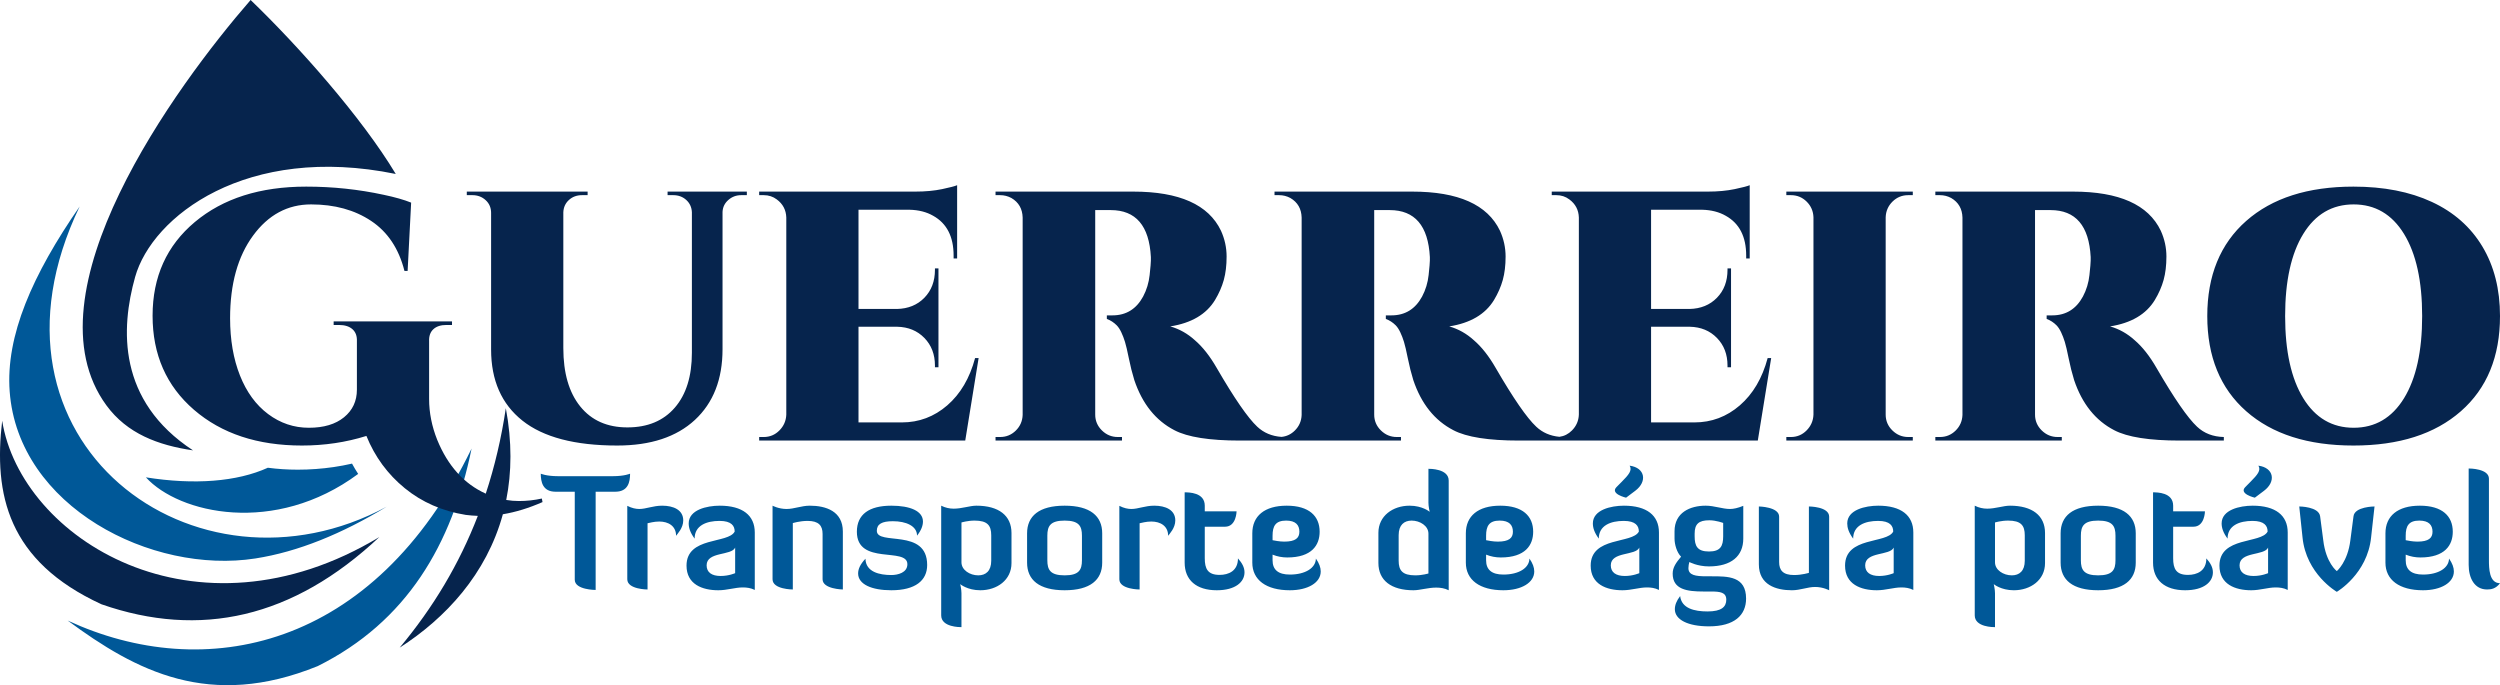 <?xml version="1.0" encoding="UTF-8"?>
<svg width="270px" height="74px" viewBox="0 0 270 74" version="1.1" xmlns="http://www.w3.org/2000/svg" xmlns:xlink="http://www.w3.org/1999/xlink">
    <!-- Generator: Sketch 52.2 (67145) - http://www.bohemiancoding.com/sketch -->
    <title>LOGO</title>
    <desc>Created with Sketch.</desc>
    <g id="Page-1" stroke="none" stroke-width="1" fill="none" fill-rule="evenodd">
        <g id="HOME-MENU" transform="translate(-375, -16)">
            <g id="Menu">
                <g id="LOGO" transform="translate(375, 16)">
                    <path d="M38.682,51.184 C29.672,57.862 19.32,55.472 15.757,51.553 C20.977,52.386 25.594,52.03 28.929,50.516 C29.971,50.654 31.053,50.725 32.17,50.725 C33.49,50.725 34.784,50.625 36.029,50.444 C36.707,50.345 37.371,50.219 38.019,50.07 C38.225,50.45 38.446,50.822 38.682,51.184 Z M8.603,22.301 C3.501,29.674 0.6,36.267 1.045,42.28 C1.964,54.727 16.4,62.062 27.585,60.313 C32.196,59.593 36.931,57.651 41.768,54.717 C21.106,65.862 -3.607,47.693 8.603,22.301 Z M7.308,67.019 C22.036,73.847 40.354,70.245 50.932,48.444 C48.807,58.817 43.933,67.144 34.314,71.94 C22.656,76.674 14.713,72.493 7.308,67.019 Z M66.45,53.106 C67.848,53.106 68.049,52.038 68.049,51.157 C68.049,51.157 67.46,51.428 66.181,51.428 L60.273,51.428 C58.993,51.428 58.404,51.157 58.404,51.157 C58.404,52.038 58.606,53.106 60.003,53.106 L62.074,53.106 L62.074,62.613 C62.074,63.714 64.33,63.714 64.33,63.714 L64.33,53.106 L66.45,53.106 Z M69.935,63.664 L69.935,56.512 C70.12,56.478 70.625,56.325 71.198,56.325 C72.174,56.325 73.016,56.8 73.016,57.867 C73.15,57.664 73.79,57.037 73.79,56.207 C73.79,55.054 72.712,54.614 71.518,54.614 C70.525,54.614 69.783,54.97 69.043,54.97 C68.673,54.97 68.252,54.885 67.747,54.631 L67.747,62.561 C67.747,63.664 69.935,63.664 69.935,63.664 Z M79.396,61.901 C79.396,61.901 78.722,62.206 77.83,62.206 C76.87,62.206 76.315,61.816 76.315,61.054 C76.315,59.545 79.008,60.037 79.396,59.139 L79.396,61.901 Z M74.144,61.087 C74.144,63.104 75.843,63.748 77.578,63.748 C78.537,63.748 79.379,63.443 80.22,63.443 C80.641,63.443 81.079,63.494 81.516,63.714 L81.516,57.511 C81.516,55.665 80.204,54.614 77.729,54.614 C76.348,54.614 74.379,55.054 74.379,56.529 C74.379,56.986 74.531,57.511 75.019,58.172 C75.019,56.749 76.298,56.258 77.712,56.258 C79.008,56.258 79.345,56.8 79.345,57.41 C78.655,58.749 74.144,57.919 74.144,61.087 Z M88.839,62.561 C88.839,63.63 91.028,63.664 91.028,63.664 L91.028,57.41 C91.028,55.207 89.193,54.614 87.459,54.614 C86.55,54.614 85.775,54.97 84.95,54.97 C84.092,54.97 83.435,54.614 83.435,54.614 L83.435,62.561 C83.435,63.664 85.624,63.664 85.624,63.664 L85.624,56.495 C85.624,56.495 86.364,56.258 87.223,56.258 C88.418,56.258 88.839,56.766 88.839,57.664 L88.839,62.561 Z M97.997,60.935 C97.997,61.85 96.97,62.104 96.263,62.104 C95,62.104 93.502,61.782 93.468,60.342 C92.896,60.952 92.677,61.46 92.677,61.935 C92.677,63.104 94.142,63.748 96.263,63.748 C98.855,63.748 100.134,62.697 100.134,61.019 C100.134,56.986 94.697,58.969 94.697,57.325 C94.697,56.597 95.253,56.291 96.431,56.291 C97.845,56.291 99.04,56.8 99.04,57.851 C99.495,57.274 99.679,56.766 99.679,56.325 C99.679,55.19 98.299,54.614 96.263,54.614 C93.872,54.614 92.542,55.546 92.542,57.427 C92.542,61.104 97.997,59.037 97.997,60.935 Z M103.838,64.07 C103.838,63.646 103.703,63.087 103.703,63.087 C103.703,63.087 104.477,63.748 105.874,63.748 C107.676,63.748 109.241,62.646 109.241,60.817 L109.241,57.562 C109.241,55.681 107.861,54.614 105.453,54.614 C104.747,54.614 103.888,54.936 102.996,54.936 C102.541,54.936 102.087,54.835 101.649,54.614 L101.649,66.46 C101.649,67.748 103.686,67.731 103.838,67.731 L103.838,64.07 Z M103.838,56.427 C103.838,56.427 104.494,56.224 105.252,56.224 C106.649,56.224 107.053,56.749 107.053,57.817 L107.053,60.562 C107.053,61.663 106.464,62.138 105.655,62.138 C104.747,62.138 103.838,61.562 103.838,60.732 L103.838,56.427 Z M119.038,57.597 C119.038,55.733 117.742,54.614 114.981,54.614 C112.22,54.614 110.925,55.733 110.925,57.597 L110.925,60.765 C110.925,62.63 112.22,63.748 114.981,63.748 C117.742,63.748 119.038,62.63 119.038,60.765 L119.038,57.597 Z M116.85,60.511 C116.85,61.545 116.53,62.138 114.981,62.138 C113.433,62.138 113.113,61.545 113.113,60.511 L113.113,57.851 C113.113,56.817 113.433,56.224 114.981,56.224 C116.53,56.224 116.85,56.817 116.85,57.851 L116.85,60.511 Z M123.078,63.664 L123.078,56.512 C123.263,56.478 123.768,56.325 124.341,56.325 C125.317,56.325 126.159,56.8 126.159,57.867 C126.293,57.664 126.932,57.037 126.932,56.207 C126.932,55.054 125.856,54.614 124.661,54.614 C123.667,54.614 122.927,54.97 122.186,54.97 C121.815,54.97 121.395,54.885 120.889,54.631 L120.889,62.561 C120.889,63.664 123.078,63.664 123.078,63.664 Z M127.943,60.765 C127.943,62.646 129.206,63.748 131.411,63.748 C133.431,63.748 134.407,62.85 134.407,61.816 C134.407,61.291 134.154,60.817 133.7,60.307 C133.7,61.663 132.69,62.088 131.714,62.088 C130.434,62.088 130.115,61.427 130.115,60.291 L130.115,56.885 L132.303,56.885 C133.532,56.885 133.549,55.224 133.549,55.224 L130.115,55.224 L130.115,54.614 C130.115,53.173 128.381,53.173 127.943,53.173 L127.943,60.765 Z M137.437,57.851 C137.437,56.817 137.757,56.224 138.902,56.224 C139.946,56.224 140.333,56.715 140.333,57.427 C140.333,58.105 139.912,58.495 138.7,58.495 C138.195,58.495 137.606,58.376 137.437,58.342 L137.437,57.851 Z M139.306,63.748 C141.242,63.748 142.639,62.935 142.639,61.715 C142.639,61.291 142.471,60.833 142.117,60.325 C142.1,61.341 140.972,62.053 139.306,62.053 C138.043,62.053 137.437,61.528 137.437,60.511 L137.437,59.901 C137.942,60.105 138.481,60.206 139.02,60.206 C141.68,60.206 142.521,58.867 142.521,57.427 C142.521,55.733 141.376,54.614 138.969,54.614 C136.562,54.614 135.249,55.733 135.249,57.597 L135.249,60.765 C135.249,62.63 136.747,63.748 139.306,63.748 Z M154.271,54.292 C154.271,54.715 154.405,55.275 154.405,55.275 C154.405,55.275 153.631,54.614 152.234,54.614 C150.432,54.614 148.867,55.715 148.867,57.545 L148.867,60.799 C148.867,62.68 150.247,63.748 152.654,63.748 C153.362,63.748 154.22,63.46 155.112,63.46 C155.567,63.46 156.022,63.528 156.459,63.748 L156.459,51.902 C156.459,50.614 154.422,50.631 154.271,50.631 L154.271,54.292 Z M154.271,61.935 C154.271,61.935 153.614,62.138 152.857,62.138 C151.459,62.138 151.055,61.613 151.055,60.545 L151.055,57.8 C151.055,56.699 151.645,56.224 152.453,56.224 C153.362,56.224 154.271,56.8 154.271,57.631 L154.271,61.935 Z M160.499,57.851 C160.499,56.817 160.819,56.224 161.964,56.224 C163.007,56.224 163.394,56.715 163.394,57.427 C163.394,58.105 162.974,58.495 161.762,58.495 C161.257,58.495 160.667,58.376 160.499,58.342 L160.499,57.851 Z M162.367,63.748 C164.304,63.748 165.7,62.935 165.7,61.715 C165.7,61.291 165.532,60.833 165.179,60.325 C165.161,61.341 164.034,62.053 162.367,62.053 C161.105,62.053 160.499,61.528 160.499,60.511 L160.499,59.901 C161.004,60.105 161.543,60.206 162.082,60.206 C164.741,60.206 165.583,58.867 165.583,57.427 C165.583,55.733 164.438,54.614 162.031,54.614 C159.624,54.614 158.311,55.733 158.311,57.597 L158.311,60.765 C158.311,62.63 159.809,63.748 162.367,63.748 Z M177.046,61.901 C177.046,61.901 176.373,62.206 175.481,62.206 C174.521,62.206 173.966,61.816 173.966,61.054 C173.966,59.545 176.659,60.037 177.046,59.139 L177.046,61.901 Z M171.794,61.087 C171.794,63.104 173.494,63.748 175.228,63.748 C176.188,63.748 177.029,63.443 177.871,63.443 C178.292,63.443 178.729,63.494 179.167,63.714 L179.167,57.511 C179.167,55.665 177.854,54.614 175.38,54.614 C173.999,54.614 172.029,55.054 172.029,56.529 C172.029,56.986 172.181,57.511 172.669,58.172 C172.669,56.749 173.949,56.258 175.363,56.258 C176.659,56.258 176.996,56.8 176.996,57.41 C176.305,58.749 171.794,57.919 171.794,61.087 Z M176.002,50.292 C176.305,50.801 175.901,51.275 175.144,52.038 L174.588,52.598 C173.848,53.343 175.615,53.75 175.615,53.75 L176.608,53.004 C177.939,52.004 177.669,50.513 176.002,50.292 Z M180.649,61.952 C180.649,63.664 182.197,63.883 183.965,63.883 L184.789,63.883 C185.766,63.883 186.439,63.968 186.439,64.765 C186.439,65.544 185.917,66.036 184.419,66.036 C183.005,66.036 181.608,65.714 181.456,64.375 C181.053,64.9 180.884,65.358 180.884,65.798 C180.884,66.917 182.281,67.646 184.571,67.646 C187.314,67.646 188.577,66.442 188.577,64.646 C188.577,62.223 186.624,62.24 184.84,62.24 L184.284,62.24 C183.123,62.24 182.349,62.121 182.349,61.359 C182.349,61.138 182.399,60.868 182.45,60.697 C182.45,60.697 183.308,61.172 184.571,61.172 C186.978,61.172 188.274,60.054 188.274,58.172 L188.274,54.631 C187.685,54.868 187.23,54.97 186.843,54.97 C186.018,54.97 185.143,54.614 184.217,54.614 C182.517,54.614 180.85,55.36 180.85,57.376 L180.85,58.172 C180.85,58.8 181.103,59.681 181.557,60.121 C181.019,60.765 180.649,61.274 180.649,61.952 Z M183.022,57.919 L183.022,57.631 C183.022,56.597 183.46,56.19 184.604,56.19 C185.345,56.19 186.103,56.478 186.103,56.478 L186.103,57.919 C186.103,58.969 185.816,59.562 184.571,59.562 C183.308,59.562 183.022,58.969 183.022,57.919 Z M192.146,55.8 C192.146,54.732 189.957,54.699 189.957,54.699 L189.957,60.952 C189.957,63.155 191.792,63.748 193.526,63.748 C194.435,63.748 195.21,63.392 196.035,63.392 C196.892,63.392 197.549,63.748 197.549,63.748 L197.549,55.8 C197.549,54.699 195.361,54.699 195.361,54.699 L195.361,61.867 C195.361,61.867 194.62,62.104 193.762,62.104 C192.566,62.104 192.146,61.596 192.146,60.697 L192.146,55.8 Z M204.518,61.901 C204.518,61.901 203.845,62.206 202.953,62.206 C201.993,62.206 201.438,61.816 201.438,61.054 C201.438,59.545 204.131,60.037 204.518,59.139 L204.518,61.901 Z M199.266,61.087 C199.266,63.104 200.966,63.748 202.7,63.748 C203.66,63.748 204.502,63.443 205.343,63.443 C205.764,63.443 206.201,63.494 206.639,63.714 L206.639,57.511 C206.639,55.665 205.326,54.614 202.852,54.614 C201.471,54.614 199.502,55.054 199.502,56.529 C199.502,56.986 199.653,57.511 200.141,58.172 C200.141,56.749 201.421,56.258 202.835,56.258 C204.131,56.258 204.467,56.8 204.467,57.41 C203.778,58.749 199.266,57.919 199.266,61.087 Z M215.46,64.07 C215.46,63.646 215.326,63.087 215.326,63.087 C215.326,63.087 216.1,63.748 217.497,63.748 C219.298,63.748 220.863,62.646 220.863,60.817 L220.863,57.562 C220.863,55.681 219.483,54.614 217.076,54.614 C216.369,54.614 215.51,54.936 214.618,54.936 C214.164,54.936 213.709,54.835 213.272,54.614 L213.272,66.46 C213.272,67.748 215.308,67.731 215.46,67.731 L215.46,64.07 Z M215.46,56.427 C215.46,56.427 216.117,56.224 216.874,56.224 C218.271,56.224 218.675,56.749 218.675,57.817 L218.675,60.562 C218.675,61.663 218.086,62.138 217.278,62.138 C216.369,62.138 215.46,61.562 215.46,60.732 L215.46,56.427 Z M230.661,57.597 C230.661,55.733 229.364,54.614 226.603,54.614 C223.843,54.614 222.547,55.733 222.547,57.597 L222.547,60.765 C222.547,62.63 223.843,63.748 226.603,63.748 C229.364,63.748 230.661,62.63 230.661,60.765 L230.661,57.597 Z M228.472,60.511 C228.472,61.545 228.153,62.138 226.603,62.138 C225.055,62.138 224.735,61.545 224.735,60.511 L224.735,57.851 C224.735,56.817 225.055,56.224 226.603,56.224 C228.153,56.224 228.472,56.817 228.472,57.851 L228.472,60.511 Z M232.529,60.765 C232.529,62.646 233.791,63.748 235.997,63.748 C238.017,63.748 238.993,62.85 238.993,61.816 C238.993,61.291 238.74,60.817 238.286,60.307 C238.286,61.663 237.276,62.088 236.3,62.088 C235.02,62.088 234.701,61.427 234.701,60.291 L234.701,56.885 L236.889,56.885 C238.118,56.885 238.135,55.224 238.135,55.224 L234.701,55.224 L234.701,54.614 C234.701,53.173 232.967,53.173 232.529,53.173 L232.529,60.765 Z M244.953,61.901 C244.953,61.901 244.279,62.206 243.387,62.206 C242.427,62.206 241.872,61.816 241.872,61.054 C241.872,59.545 244.565,60.037 244.953,59.139 L244.953,61.901 Z M239.7,61.087 C239.7,63.104 241.4,63.748 243.134,63.748 C244.094,63.748 244.936,63.443 245.777,63.443 C246.198,63.443 246.636,63.494 247.073,63.714 L247.073,57.511 C247.073,55.665 245.76,54.614 243.286,54.614 C241.905,54.614 239.936,55.054 239.936,56.529 C239.936,56.986 240.088,57.511 240.576,58.172 C240.576,56.749 241.855,56.258 243.269,56.258 C244.565,56.258 244.902,56.8 244.902,57.41 C244.211,58.749 239.7,57.919 239.7,61.087 Z M243.909,50.292 C244.211,50.801 243.807,51.275 243.05,52.038 L242.495,52.598 C241.754,53.343 243.522,53.75 243.522,53.75 L244.514,53.004 C245.845,52.004 245.575,50.513 243.909,50.292 Z M256.449,54.699 C256.449,54.699 254.295,54.699 254.177,55.766 L253.84,58.342 C253.555,60.697 252.376,61.68 252.376,61.68 C252.376,61.68 251.197,60.799 250.911,58.342 L250.574,55.766 C250.44,54.699 248.319,54.699 248.319,54.699 L248.672,58.037 C249.059,61.985 252.342,63.9 252.376,63.917 C252.41,63.9 255.675,61.985 256.079,58.037 L256.449,54.699 Z M259.816,57.851 C259.816,56.817 260.136,56.224 261.281,56.224 C262.325,56.224 262.712,56.715 262.712,57.427 C262.712,58.105 262.291,58.495 261.079,58.495 C260.574,58.495 259.985,58.376 259.816,58.342 L259.816,57.851 Z M261.685,63.748 C263.621,63.748 265.018,62.935 265.018,61.715 C265.018,61.291 264.85,60.833 264.496,60.325 C264.479,61.341 263.351,62.053 261.685,62.053 C260.422,62.053 259.816,61.528 259.816,60.511 L259.816,59.901 C260.321,60.105 260.86,60.206 261.399,60.206 C264.058,60.206 264.9,58.867 264.9,57.427 C264.9,55.733 263.755,54.614 261.348,54.614 C258.941,54.614 257.628,55.733 257.628,57.597 L257.628,60.765 C257.628,62.63 259.126,63.748 261.685,63.748 Z M266.616,61.003 C266.616,62.426 267.24,63.664 268.603,63.664 C269.024,63.664 269.546,63.595 270,62.985 C268.822,62.985 268.805,61.376 268.805,60.46 L268.805,51.699 C268.805,50.614 266.751,50.597 266.616,50.597 L266.616,61.003 Z" id="Fill-25" fill="#005898"></path>
                    <path d="M254.174,20.155 C257.446,20.155 260.267,20.705 262.638,21.807 C265.01,22.908 266.83,24.515 268.098,26.627 C269.366,28.74 270,31.243 270,34.136 C270,38.516 268.593,41.941 265.777,44.412 C262.962,46.883 259.095,48.118 254.174,48.118 C249.254,48.118 245.393,46.883 242.59,44.412 C239.788,41.941 238.386,38.516 238.386,34.136 C238.386,29.758 239.788,26.333 242.59,23.862 C245.393,21.391 249.254,20.155 254.174,20.155 Z M248.753,43.01 C250.059,45.135 251.873,46.198 254.193,46.198 C256.514,46.198 258.328,45.135 259.634,43.01 C260.939,40.884 261.593,37.927 261.593,34.136 C261.593,30.347 260.939,27.389 259.634,25.264 C258.328,23.138 256.514,22.076 254.193,22.076 C251.873,22.076 250.059,23.138 248.753,25.264 C247.447,27.389 246.794,30.347 246.794,34.136 C246.794,37.927 247.447,40.884 248.753,43.01 Z M233.364,24.918 C233.77,25.814 233.973,26.742 233.973,27.703 C233.973,28.663 233.871,29.508 233.669,30.238 C233.466,30.968 233.149,31.691 232.717,32.408 C231.779,33.945 230.169,34.892 227.886,35.251 C228.875,35.532 229.763,36.032 230.549,36.748 C231.386,37.465 232.172,38.464 232.908,39.745 C234.81,43.022 236.268,45.135 237.283,46.083 C238.044,46.799 239.007,47.171 240.174,47.197 L240.174,47.581 L235.418,47.581 C232.121,47.581 229.763,47.209 228.343,46.466 C226.314,45.417 224.868,43.611 224.006,41.051 C223.778,40.308 223.581,39.527 223.416,38.707 C223.251,37.888 223.112,37.293 222.998,36.922 C222.883,36.55 222.751,36.204 222.598,35.884 C222.446,35.564 222.281,35.315 222.103,35.135 C221.799,34.828 221.444,34.597 221.038,34.444 L221.038,34.06 L221.647,34.06 C223.118,34.06 224.222,33.381 224.956,32.024 C225.337,31.307 225.572,30.532 225.66,29.7 C225.749,28.868 225.793,28.349 225.793,28.144 C225.793,27.94 225.793,27.812 225.793,27.76 C225.616,24.38 224.171,22.69 221.457,22.69 L219.783,22.69 L219.783,44.776 C219.783,45.443 220.024,46.012 220.505,46.486 C220.988,46.96 221.558,47.197 222.218,47.197 L222.674,47.197 L222.674,47.581 L209.017,47.581 L209.017,47.197 L209.511,47.197 C210.171,47.197 210.735,46.966 211.204,46.505 C211.673,46.044 211.92,45.481 211.946,44.815 L211.946,23.496 C211.92,22.55 211.515,21.845 210.729,21.384 C210.348,21.179 209.942,21.077 209.511,21.077 L209.017,21.077 L209.017,20.693 L223.892,20.693 C228.863,20.693 232.02,22.101 233.364,24.918 Z M193.419,47.197 C194.078,47.197 194.643,46.96 195.112,46.486 C195.581,46.012 195.829,45.443 195.854,44.776 L195.854,23.459 C195.829,22.793 195.581,22.23 195.112,21.768 C194.643,21.307 194.078,21.077 193.419,21.077 L192.924,21.077 L192.924,20.693 L206.582,20.693 L206.582,21.077 L206.088,21.077 C205.428,21.077 204.864,21.307 204.394,21.768 C203.926,22.23 203.678,22.793 203.653,23.459 L203.653,44.776 C203.653,45.443 203.893,46.012 204.376,46.486 C204.858,46.96 205.428,47.197 206.088,47.197 L206.582,47.197 L206.582,47.581 L192.924,47.581 L192.924,47.197 L193.419,47.197 Z M168.419,47.175 C168.936,47.107 169.388,46.877 169.775,46.486 C170.244,46.012 170.492,45.443 170.517,44.776 L170.517,23.496 C170.492,22.677 170.149,22.024 169.49,21.538 C169.084,21.23 168.615,21.077 168.082,21.077 L167.588,21.077 L167.588,20.693 L184.441,20.693 C185.531,20.693 186.501,20.603 187.351,20.424 C188.201,20.244 188.739,20.104 188.968,20.001 L188.968,27.914 L188.588,27.914 L188.588,27.606 C188.588,25.558 187.852,24.124 186.381,23.305 C185.671,22.895 184.821,22.677 183.833,22.652 L178.316,22.652 L178.316,33.368 L182.463,33.368 C183.68,33.343 184.669,32.939 185.43,32.158 C186.191,31.377 186.571,30.372 186.571,29.143 L186.571,28.989 L186.952,28.989 L186.952,39.668 L186.571,39.668 L186.571,39.476 C186.571,38.272 186.191,37.28 185.43,36.499 C184.669,35.718 183.693,35.315 182.501,35.289 L178.316,35.289 L178.316,45.621 L182.996,45.621 C184.846,45.621 186.483,45.007 187.903,43.778 C189.323,42.549 190.325,40.846 190.908,38.669 L191.288,38.669 L189.843,47.581 L168.806,47.581 L167.588,47.581 L164.05,47.581 C160.753,47.581 158.394,47.209 156.974,46.466 C154.945,45.417 153.499,43.611 152.637,41.051 C152.409,40.308 152.212,39.527 152.047,38.707 C151.882,37.888 151.743,37.293 151.629,36.922 C151.515,36.55 151.382,36.204 151.229,35.884 C151.077,35.564 150.912,35.315 150.735,35.135 C150.43,34.828 150.075,34.597 149.67,34.444 L149.67,34.06 L150.278,34.06 C151.749,34.06 152.853,33.381 153.588,32.024 C153.968,31.307 154.203,30.532 154.292,29.7 C154.381,28.868 154.425,28.349 154.425,28.144 C154.425,27.94 154.425,27.812 154.425,27.76 C154.247,24.38 152.802,22.69 150.088,22.69 L148.414,22.69 L148.414,44.776 C148.414,45.443 148.655,46.012 149.137,46.486 C149.619,46.96 150.189,47.197 150.849,47.197 L151.306,47.197 L151.306,47.581 L138.675,47.581 L137.648,47.581 L133.919,47.581 C130.622,47.581 128.264,47.209 126.843,46.466 C124.814,45.417 123.369,43.611 122.506,41.051 C122.278,40.308 122.081,39.527 121.917,38.707 C121.752,37.888 121.612,37.293 121.498,36.922 C121.384,36.55 121.251,36.204 121.099,35.884 C120.947,35.564 120.782,35.315 120.604,35.135 C120.299,34.828 119.945,34.597 119.539,34.444 L119.539,34.06 L120.148,34.06 C121.619,34.06 122.722,33.381 123.457,32.024 C123.838,31.307 124.072,30.532 124.161,29.7 C124.25,28.868 124.294,28.349 124.294,28.144 C124.294,27.94 124.294,27.812 124.294,27.76 C124.117,24.38 122.671,22.69 119.957,22.69 L118.283,22.69 L118.283,44.776 C118.283,45.443 118.525,46.012 119.006,46.486 C119.488,46.96 120.059,47.197 120.718,47.197 L121.175,47.197 L121.175,47.581 L107.518,47.581 L107.518,47.197 L108.012,47.197 C108.671,47.197 109.236,46.966 109.705,46.505 C110.174,46.044 110.421,45.481 110.447,44.815 L110.447,23.496 C110.421,22.55 110.016,21.845 109.23,21.384 C108.849,21.179 108.443,21.077 108.012,21.077 L107.518,21.077 L107.518,20.693 L122.392,20.693 C127.363,20.693 130.521,22.101 131.865,24.918 C132.271,25.814 132.473,26.742 132.473,27.703 C132.473,28.663 132.372,29.508 132.17,30.238 C131.967,30.968 131.649,31.691 131.218,32.408 C130.28,33.945 128.67,34.892 126.387,35.251 C127.376,35.532 128.264,36.032 129.05,36.748 C129.887,37.465 130.673,38.464 131.409,39.745 C133.31,43.022 134.769,45.135 135.783,46.083 C136.484,46.743 137.357,47.111 138.402,47.184 C138.951,47.131 139.429,46.905 139.835,46.505 C140.305,46.044 140.552,45.481 140.577,44.815 L140.577,23.496 C140.552,22.55 140.146,21.845 139.36,21.384 C138.979,21.179 138.574,21.077 138.142,21.077 L137.648,21.077 L137.648,20.693 L152.523,20.693 C157.493,20.693 160.651,22.101 161.995,24.918 C162.401,25.814 162.604,26.742 162.604,27.703 C162.604,28.663 162.503,29.508 162.3,30.238 C162.097,30.968 161.78,31.691 161.349,32.408 C160.41,33.945 158.8,34.892 156.517,35.251 C157.506,35.532 158.394,36.032 159.18,36.748 C160.017,37.465 160.803,38.464 161.539,39.745 C163.441,43.022 164.899,45.135 165.914,46.083 C166.589,46.719 167.424,47.083 168.419,47.175 Z M82.485,47.197 C83.144,47.197 83.709,46.96 84.178,46.486 C84.647,46.012 84.895,45.443 84.92,44.776 L84.92,23.496 C84.895,22.677 84.552,22.024 83.892,21.538 C83.487,21.23 83.017,21.077 82.485,21.077 L81.99,21.077 L81.99,20.693 L98.843,20.693 C99.934,20.693 100.904,20.603 101.754,20.424 C102.603,20.244 103.142,20.104 103.37,20.001 L103.37,27.914 L102.99,27.914 L102.99,27.606 C102.99,25.558 102.255,24.124 100.784,23.305 C100.074,22.895 99.224,22.677 98.235,22.652 L92.718,22.652 L92.718,33.368 L96.865,33.368 C98.082,33.343 99.072,32.939 99.833,32.158 C100.593,31.377 100.974,30.372 100.974,29.143 L100.974,28.989 L101.354,28.989 L101.354,39.668 L100.974,39.668 L100.974,39.476 C100.974,38.272 100.593,37.28 99.833,36.499 C99.072,35.718 98.095,35.315 96.903,35.289 L92.718,35.289 L92.718,45.621 L97.398,45.621 C99.249,45.621 100.885,45.007 102.306,43.778 C103.726,42.549 104.728,40.846 105.311,38.669 L105.691,38.669 L104.246,47.581 L81.99,47.581 L81.99,47.197 L82.485,47.197 Z M80.659,21.077 L80.051,21.077 C79.518,21.077 79.055,21.25 78.662,21.595 C78.268,21.941 78.059,22.37 78.034,22.882 L78.034,37.709 C78.034,40.961 77.038,43.509 75.048,45.353 C73.057,47.197 70.261,48.118 66.659,48.118 C62.094,48.118 58.683,47.222 56.425,45.43 C54.168,43.637 53.039,41.076 53.039,37.748 L53.039,22.998 C53.039,22.434 52.843,21.973 52.45,21.615 C52.057,21.256 51.581,21.077 51.023,21.077 L50.414,21.077 L50.414,20.693 L63.463,20.693 L63.463,21.077 L62.855,21.077 C62.296,21.077 61.828,21.25 61.447,21.595 C61.066,21.941 60.864,22.383 60.839,22.921 L60.839,37.594 C60.839,40.282 61.447,42.382 62.664,43.893 C63.881,45.404 65.581,46.159 67.762,46.159 C69.943,46.159 71.649,45.449 72.879,44.027 C74.109,42.607 74.724,40.628 74.724,38.093 L74.724,22.921 C74.699,22.383 74.496,21.941 74.115,21.595 C73.735,21.25 73.266,21.077 72.708,21.077 L72.099,21.077 L72.099,20.693 L80.659,20.693 L80.659,21.077 Z M0.234,45.44 C2.255,58.111 21.045,70.011 40.97,58.001 C31.631,66.774 21.606,68.969 10.967,65.266 C0.83,60.604 -0.701,53.388 0.234,45.44 Z M43.165,69.945 C46.801,65.597 49.606,60.891 51.605,55.714 C51.17,55.699 50.735,55.663 50.3,55.608 C47.764,55.199 45.57,54.239 43.719,52.728 C41.867,51.217 40.485,49.334 39.572,47.081 C37.366,47.772 35.045,48.118 32.611,48.118 C27.816,48.118 23.93,46.831 20.95,44.258 C17.97,41.684 16.479,38.298 16.479,34.098 C16.479,29.898 18.002,26.525 21.045,23.977 C24.089,21.429 28.096,20.155 33.067,20.155 C35.933,20.155 38.722,20.45 41.436,21.038 C42.654,21.294 43.643,21.576 44.403,21.883 L44.023,29.258 L43.681,29.258 C43.072,26.851 41.874,25.053 40.086,23.862 C38.298,22.67 36.136,22.076 33.599,22.076 C31.063,22.076 28.971,23.202 27.323,25.456 C25.674,27.709 24.85,30.68 24.85,34.367 C24.85,36.697 25.205,38.759 25.915,40.551 C26.625,42.344 27.639,43.733 28.958,44.719 C30.277,45.705 31.742,46.198 33.352,46.198 C34.963,46.198 36.231,45.82 37.156,45.065 C38.082,44.309 38.545,43.317 38.545,42.088 L38.545,36.864 C38.57,36.3 38.412,35.865 38.069,35.558 C37.727,35.251 37.239,35.097 36.605,35.097 L36.034,35.097 L36.034,34.713 L48.817,34.713 L48.817,35.097 L48.208,35.097 C47.599,35.097 47.13,35.251 46.801,35.558 C46.47,35.865 46.319,36.3 46.344,36.864 L46.344,43.087 C46.344,44.572 46.636,46.044 47.219,47.504 C48.369,50.317 50.117,52.254 52.463,53.315 C53.425,50.392 54.147,47.322 54.63,44.085 C55.311,47.729 55.265,51.029 54.673,53.996 C55.13,54.072 55.587,54.111 56.045,54.111 C56.882,54.111 57.706,54.021 58.518,53.842 L58.593,54.225 C57.113,54.874 55.684,55.312 54.309,55.539 C52.541,62.001 48.127,66.762 43.165,69.945 Z M27.067,0 C18.928,9.36 2.647,31.697 11.492,43.778 C13.729,46.833 17.072,48.087 20.846,48.641 C12.67,43.284 13.034,35.474 14.593,29.915 C16.431,23.364 26.618,15.49 42.742,18.788 C39.056,12.662 32.252,4.99 27.067,0 Z" id="Fill-26" fill="#06244D"></path>
                </g>
            </g>
        </g>
    </g>
</svg>